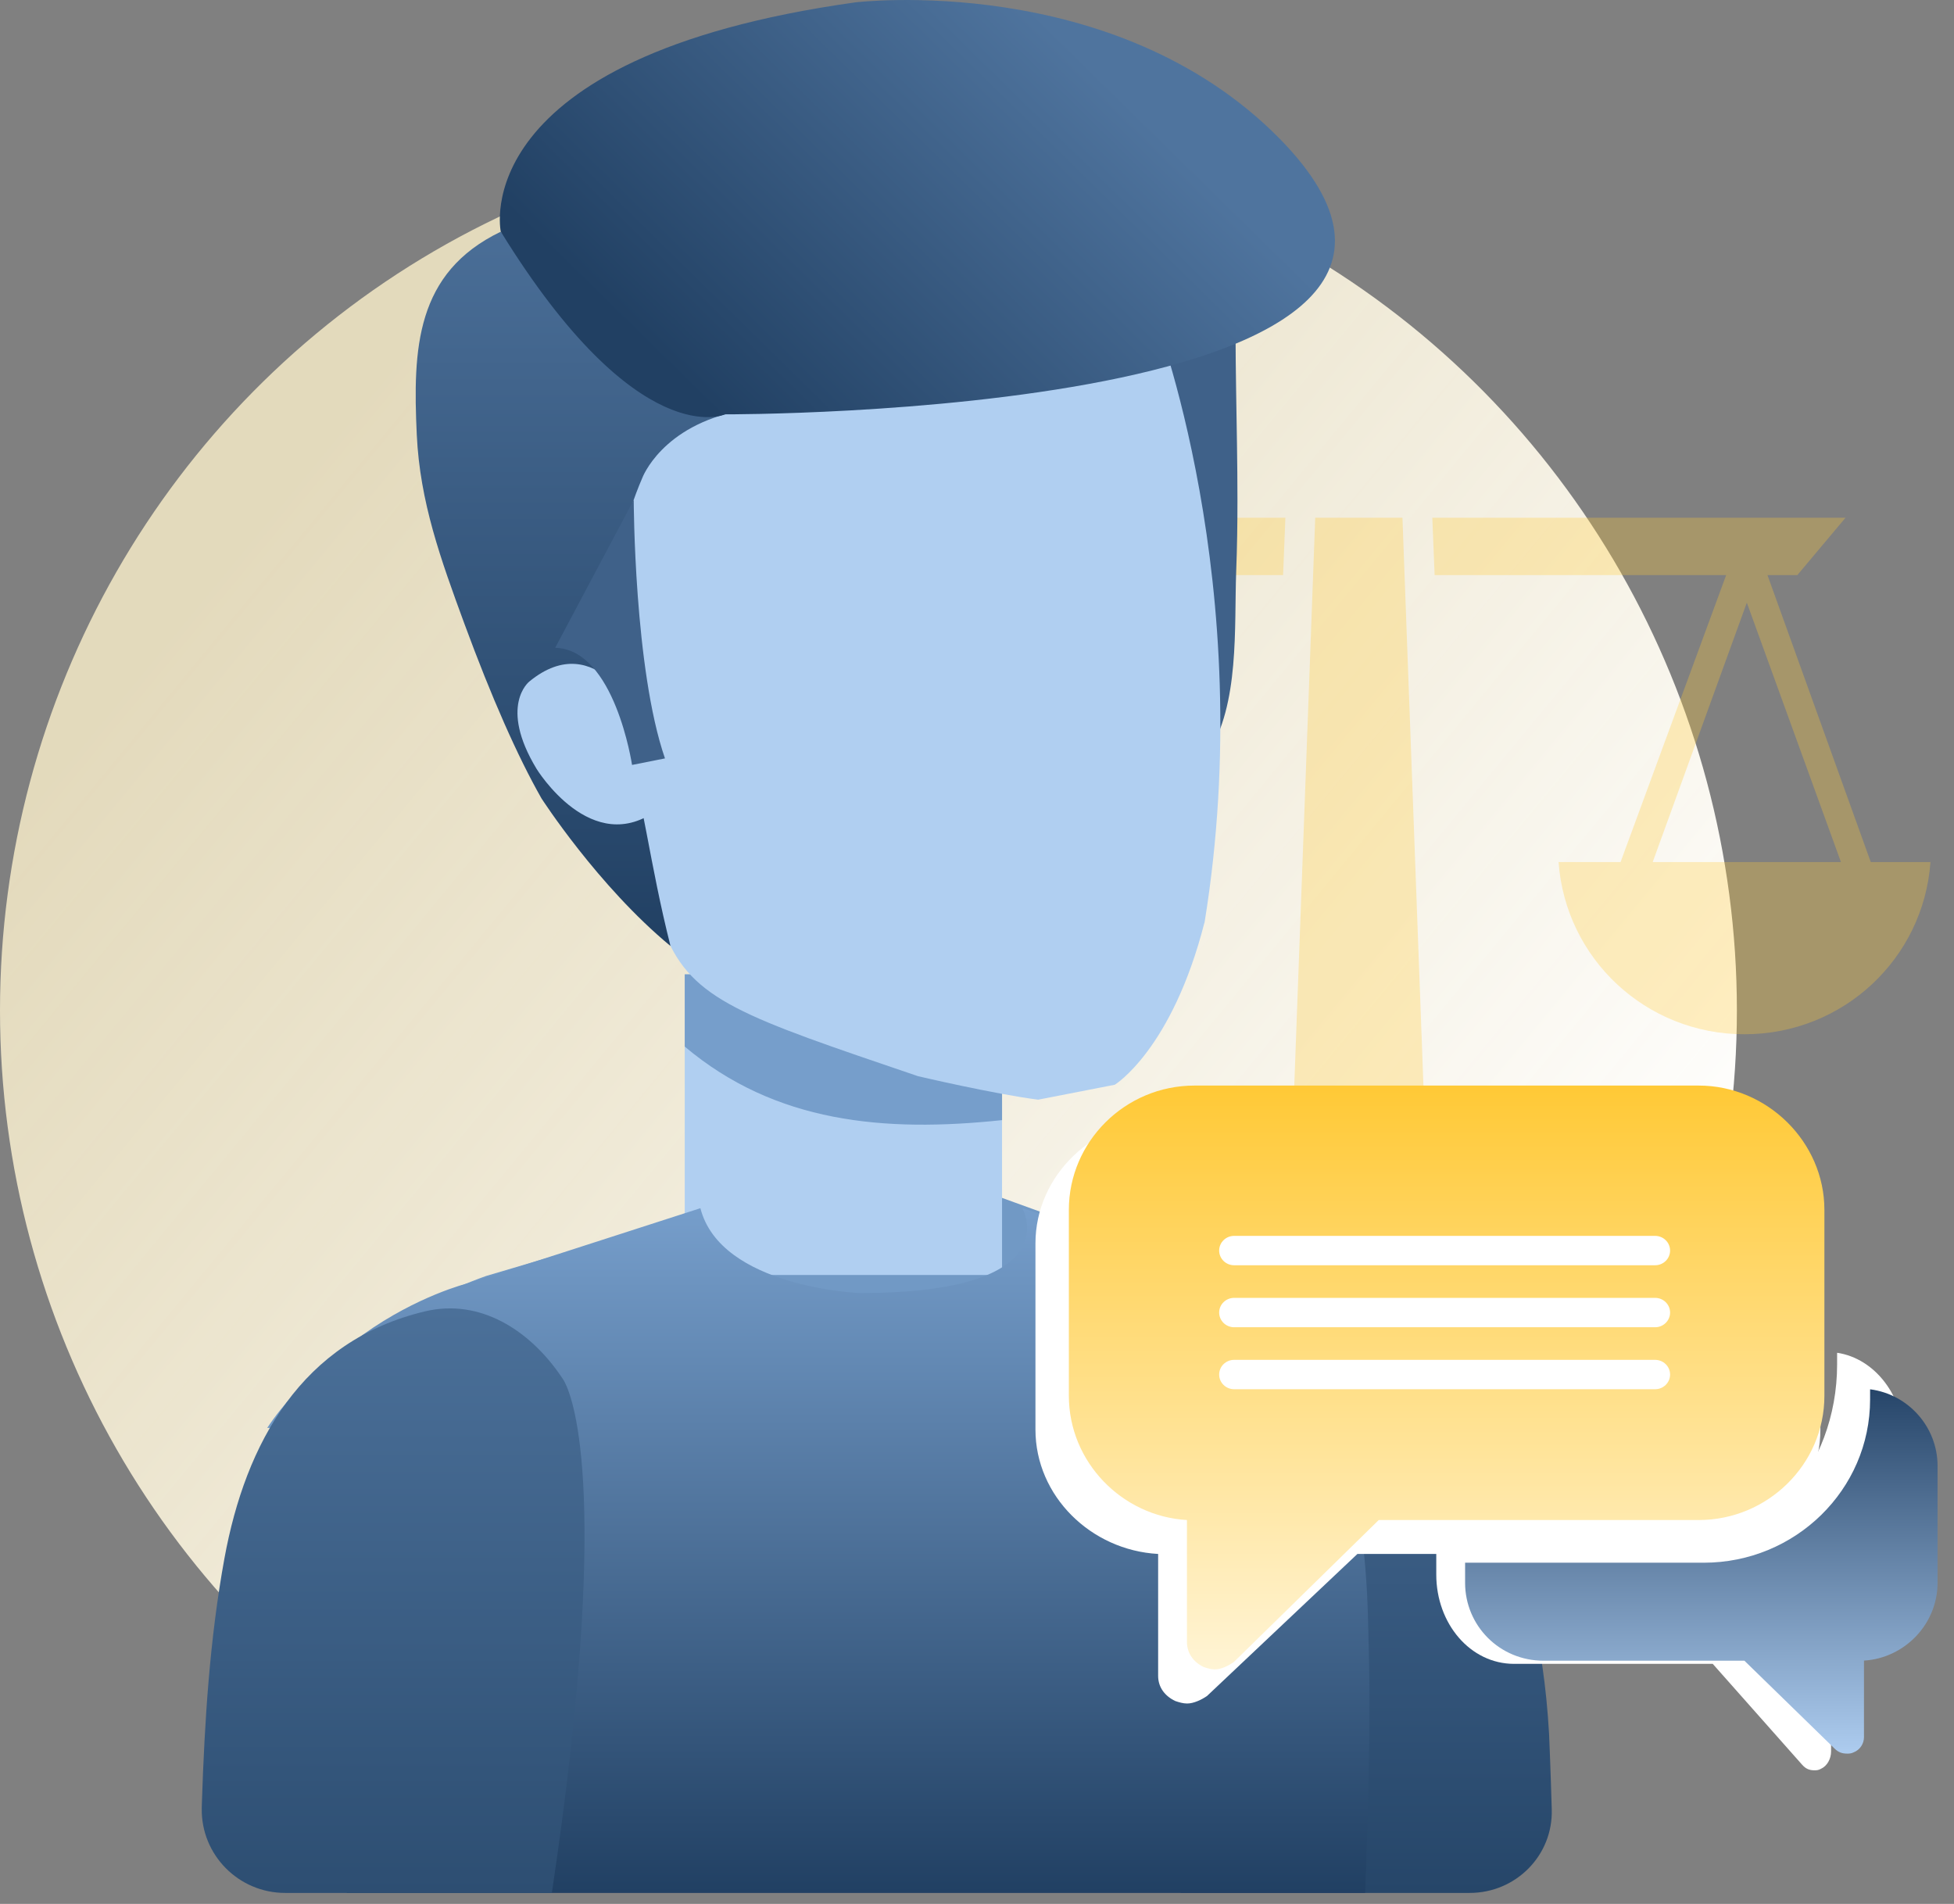 <svg width="117" height="114" viewBox="0 0 117 114" fill="none" xmlns="http://www.w3.org/2000/svg">
<rect x="0" y="0" width="117" height="114" fill="#808080" stroke="none"/>
<ellipse cx="52" cy="52.5" rx="52" ry="52.5" transform="matrix(-1 0 0 1 104 8)" fill="url(#paint0_linear_1535_1378)"/>
<path d="M75.317 77.46C74.354 77.46 73.667 78.147 73.667 79.109V80.896H89.199V79.109C89.199 78.147 88.512 77.46 87.55 77.46H75.317Z" fill="#FFC936" fill-opacity="0.3"/>
<path d="M69.268 51.618H65.556L59.371 34.436H76.828L76.965 31H52.223L55.11 34.436H56.897L50.711 51.618H47C47.412 57.391 52.223 61.928 58.134 61.928C64.044 61.928 68.855 57.391 69.268 51.618ZM52.498 51.618L58.134 36.086L63.77 51.618H52.498Z" fill="#FFC936" fill-opacity="0.3"/>
<path d="M77.103 75.673H85.625L83.975 31H78.752L77.103 75.673Z" fill="#FFC936" fill-opacity="0.3"/>
<path d="M112.017 51.618L105.832 34.436H107.619L110.505 31H85.763L85.901 34.436H103.357L97.034 51.618H93.323C93.736 57.391 98.546 61.928 104.457 61.928C110.368 61.928 115.179 57.391 115.591 51.618H112.017ZM98.959 51.618L104.595 36.086L110.23 51.618H98.959Z" fill="#FFC936" fill-opacity="0.3"/>
<path d="M98.546 85.432H95.109V84.195C95.109 83.233 94.422 82.546 93.46 82.546H69.267C68.305 82.546 67.618 83.233 67.618 84.195V85.432H64.182C63.769 85.432 63.357 85.845 63.357 86.257C63.357 86.669 63.769 87.082 64.182 87.082H98.546C98.958 87.082 99.37 86.669 99.37 86.257C99.37 85.845 98.958 85.432 98.546 85.432Z" fill="#FFC936" fill-opacity="0.3"/>
<path d="M16 85.5C19.936 79.521 29.115 76.398 29.115 76.398L44 72L58 71L72.885 76.398C72.885 76.398 79.064 78.021 83 84L16 85.5Z" fill="#7199C5"/>
<path d="M70.692 113.342H88C90.761 113.342 92.994 111.102 92.915 108.342C92.849 106.034 92.767 104.109 92.756 103.862C92.755 103.842 92.754 103.825 92.753 103.805C91.475 81.182 75.954 76.965 74.879 76.699C74.837 76.689 74.796 76.679 74.754 76.669C63.562 73.937 67.422 89.112 68.622 93.128C68.813 93.765 68.896 94.425 68.87 95.09C68.683 99.937 69.393 106.235 70.698 113.335C70.699 113.339 70.696 113.342 70.692 113.342Z" fill="url(#paint1_linear_1535_1378)"/>
<path d="M60 58.342H41V76.342H60V58.342Z" fill="#B0CFF1"/>
<path d="M60 67.069V58.342H41V62.665C46.422 67.237 52.948 67.817 60 67.069Z" fill="#769ECB"/>
<path d="M81.743 113.335C82.114 103.146 81.999 100.351 81.912 96.878C81.709 89.138 80.062 82.599 74.986 76.853C74.973 76.853 74.959 76.846 74.959 76.846L61.216 72.342C61.216 72.342 64.105 77.423 51.476 77.423C51.476 77.423 43.153 77.097 41.938 72.342L27.979 76.846C27.979 76.846 16.045 79.797 14 92.421L21.013 105.385L20.764 113.342H81.736L81.743 113.335Z" fill="url(#paint2_linear_1535_1378)"/>
<path d="M74.095 29.945C74.095 25.489 73.906 21.047 74.014 16.598C74.082 13.752 74.344 14.485 71.046 14.175C66.483 13.745 64.955 22.225 64.632 25.893C64.188 30.954 65.285 36.399 66.126 41.326C66.429 43.109 66.348 46.676 68.213 47.511C69.808 48.224 71.47 46.461 72.311 45.162C74.236 42.16 73.893 37.584 74.021 34.178C74.075 32.765 74.095 31.358 74.095 29.951V29.945Z" fill="#3F6189"/>
<path d="M72.116 55.251C70.171 62.85 66.752 64.95 66.752 64.95L62.162 65.845C59.524 65.508 54.967 64.438 54.967 64.438C44.481 60.871 41.446 59.908 39.824 55.924C39.757 55.756 31.559 27.306 31.559 27.306C30.22 12.668 45.545 9.619 47.86 9.235C50.148 8.704 64.74 4.652 69.054 18.705C69.054 18.705 75.421 34.993 72.123 55.251H72.116Z" fill="#B0CFF1"/>
<path d="M29.984 13.873C24.889 16.329 24.714 20.872 24.956 26.041C25.145 30.053 26.383 33.472 27.81 37.355C29.439 41.775 30.976 45.257 32.42 47.801C32.42 47.801 35.799 53.05 40.147 56.644C38.888 51.657 38.532 47.928 37.388 44.099C36.008 39.495 36.412 33.337 38.458 28.619C38.458 28.619 39.615 25.476 44.38 24.581L29.977 13.88" fill="url(#paint3_linear_1535_1378)"/>
<path d="M38.356 43.109C38.356 43.109 35.765 37.463 31.693 40.808C31.693 40.808 29.842 42.255 32.124 46.03C32.124 46.03 35.442 51.462 39.413 48.453L38.356 43.109Z" fill="#B0CFF1"/>
<path d="M37.946 29.945C37.946 29.945 37.966 40.054 39.817 45.411L37.845 45.802C37.845 45.802 36.809 38.869 33.242 38.788L37.94 29.945H37.946Z" fill="#3F6189"/>
<path d="M76.612 8.293C92.994 24.978 43.418 24.809 43.418 24.809C43.418 24.809 38.215 27.212 29.984 13.866C29.984 13.866 27.763 3.427 51.205 0.143C51.205 0.143 66.698 -1.755 76.612 8.293Z" fill="url(#paint4_linear_1535_1378)"/>
<path d="M33.036 113.342H17.074C14.284 113.342 12.025 111.056 12.081 108.266C12.083 108.131 12.085 108.038 12.087 108C12.247 103.092 12.555 98.15 13.437 93.316C14.701 86.404 18.063 80.274 25.456 78.518C28.755 77.736 31.698 79.66 33.546 82.339C33.64 82.475 33.735 82.608 33.811 82.754C34.383 83.858 36.554 89.865 33.044 113.335C33.044 113.339 33.04 113.342 33.036 113.342Z" fill="url(#paint5_linear_1535_1378)"/>
<path d="M110.001 81.009V81.694C110.001 87.897 105.561 92.9 100.146 92.9H86V94.28C86 97.21 88.031 99.626 90.66 99.626H102.554L107.899 105.657C108.128 105.919 108.348 106 108.655 106C108.734 106 108.883 106 109.033 105.91C109.411 105.739 109.639 105.306 109.639 104.873V99.617C112.048 99.446 114 97.12 114 94.271V86.256C114 83.588 112.268 81.343 110.009 81L110.001 81.009Z" fill="white"/>
<path d="M109 85.595V74.451C109 70.387 105.447 67 101.183 67H69.817C65.479 67 62 70.387 62 74.451V85.595C62 89.58 65.322 92.825 69.346 93.045V100.346C69.346 101.023 69.742 101.551 70.37 101.85C70.602 101.929 70.841 102 71.081 102C71.478 102 71.949 101.772 72.271 101.551L81.278 93.045H101.183C105.447 93.045 109 89.73 109 85.595Z" fill="white"/>
<path d="M111.976 83.195V83.793C111.976 89.204 107.49 93.57 102.018 93.57H87.726V94.774C87.726 97.33 89.778 99.439 92.434 99.439H104.452L109.852 104.701C110.083 104.929 110.306 105 110.616 105C110.695 105 110.846 105 110.998 104.921C111.379 104.772 111.61 104.394 111.61 104.017V99.431C114.044 99.281 116.016 97.252 116.016 94.766V87.773C116.016 85.444 114.266 83.486 111.984 83.187L111.976 83.195Z" fill="url(#paint6_linear_1535_1378)"/>
<path d="M109.24 83.572V72.442C109.24 68.382 105.82 65 101.716 65H71.524C67.348 65 64 68.382 64 72.442V83.572C64 87.553 67.197 90.793 71.071 91.014V98.306C71.071 98.982 71.452 99.509 72.057 99.808C72.28 99.887 72.51 99.958 72.741 99.958C73.123 99.958 73.576 99.73 73.886 99.509L82.555 91.014H101.716C105.82 91.014 109.24 87.702 109.24 83.572Z" fill="url(#paint7_linear_1535_1378)"/>
<path d="M100 74.88C100 75.365 99.598 75.759 99.104 75.759H73.896C73.402 75.759 73 75.365 73 74.88C73 74.394 73.402 74 73.896 74H99.104C99.598 74 100 74.394 100 74.88Z" fill="white"/>
<path d="M100 78.591C100 79.076 99.598 79.471 99.104 79.471H73.896C73.402 79.471 73 79.076 73 78.591C73 78.106 73.402 77.712 73.896 77.712H99.104C99.598 77.712 100 78.106 100 78.591Z" fill="white"/>
<path d="M100 82.303C100 82.788 99.598 83.182 99.104 83.182H73.896C73.402 83.182 73 82.788 73 82.303C73 81.817 73.402 81.423 73.896 81.423H99.104C99.598 81.423 100 81.817 100 82.303Z" fill="white"/>
<defs>
<linearGradient id="paint0_linear_1535_1378" x1="88.54" y1="15.608" x2="12.054" y2="78.74" gradientUnits="userSpaceOnUse">
<stop stop-color="#FFF3CD" stop-opacity="0.78"/>
<stop offset="0.047" stop-color="#FFF3CD" stop-opacity="0.78"/>
<stop offset="1" stop-color="white"/>
</linearGradient>
<linearGradient id="paint1_linear_1535_1378" x1="80" y1="76.342" x2="80" y2="113.342" gradientUnits="userSpaceOnUse">
<stop stop-color="#496D96"/>
<stop offset="1" stop-color="#264669"/>
</linearGradient>
<linearGradient id="paint2_linear_1535_1378" x1="48" y1="72.342" x2="48" y2="113.342" gradientUnits="userSpaceOnUse">
<stop stop-color="#769ECB"/>
<stop offset="1" stop-color="#214063"/>
</linearGradient>
<linearGradient id="paint3_linear_1535_1378" x1="35.694" y1="13.873" x2="35.694" y2="56.644" gradientUnits="userSpaceOnUse">
<stop stop-color="#4A6E97"/>
<stop offset="1" stop-color="#214063"/>
</linearGradient>
<linearGradient id="paint4_linear_1535_1378" x1="64.412" y1="3.051" x2="42.971" y2="24.889" gradientUnits="userSpaceOnUse">
<stop stop-color="#4F749E"/>
<stop offset="1" stop-color="#214063"/>
</linearGradient>
<linearGradient id="paint5_linear_1535_1378" x1="23.5" y1="78.342" x2="23.5" y2="113.342" gradientUnits="userSpaceOnUse">
<stop stop-color="#4B7099"/>
<stop offset="1" stop-color="#2D4E72"/>
</linearGradient>
<linearGradient id="paint6_linear_1535_1378" x1="101.871" y1="83.187" x2="101.871" y2="105" gradientUnits="userSpaceOnUse">
<stop stop-color="#264569"/>
<stop offset="1" stop-color="#ADCCEF"/>
</linearGradient>
<linearGradient id="paint7_linear_1535_1378" x1="86.62" y1="65" x2="86.62" y2="99.958" gradientUnits="userSpaceOnUse">
<stop stop-color="#FFC936"/>
<stop offset="1" stop-color="#FFF4D5"/>
</linearGradient>
</defs>
</svg>
